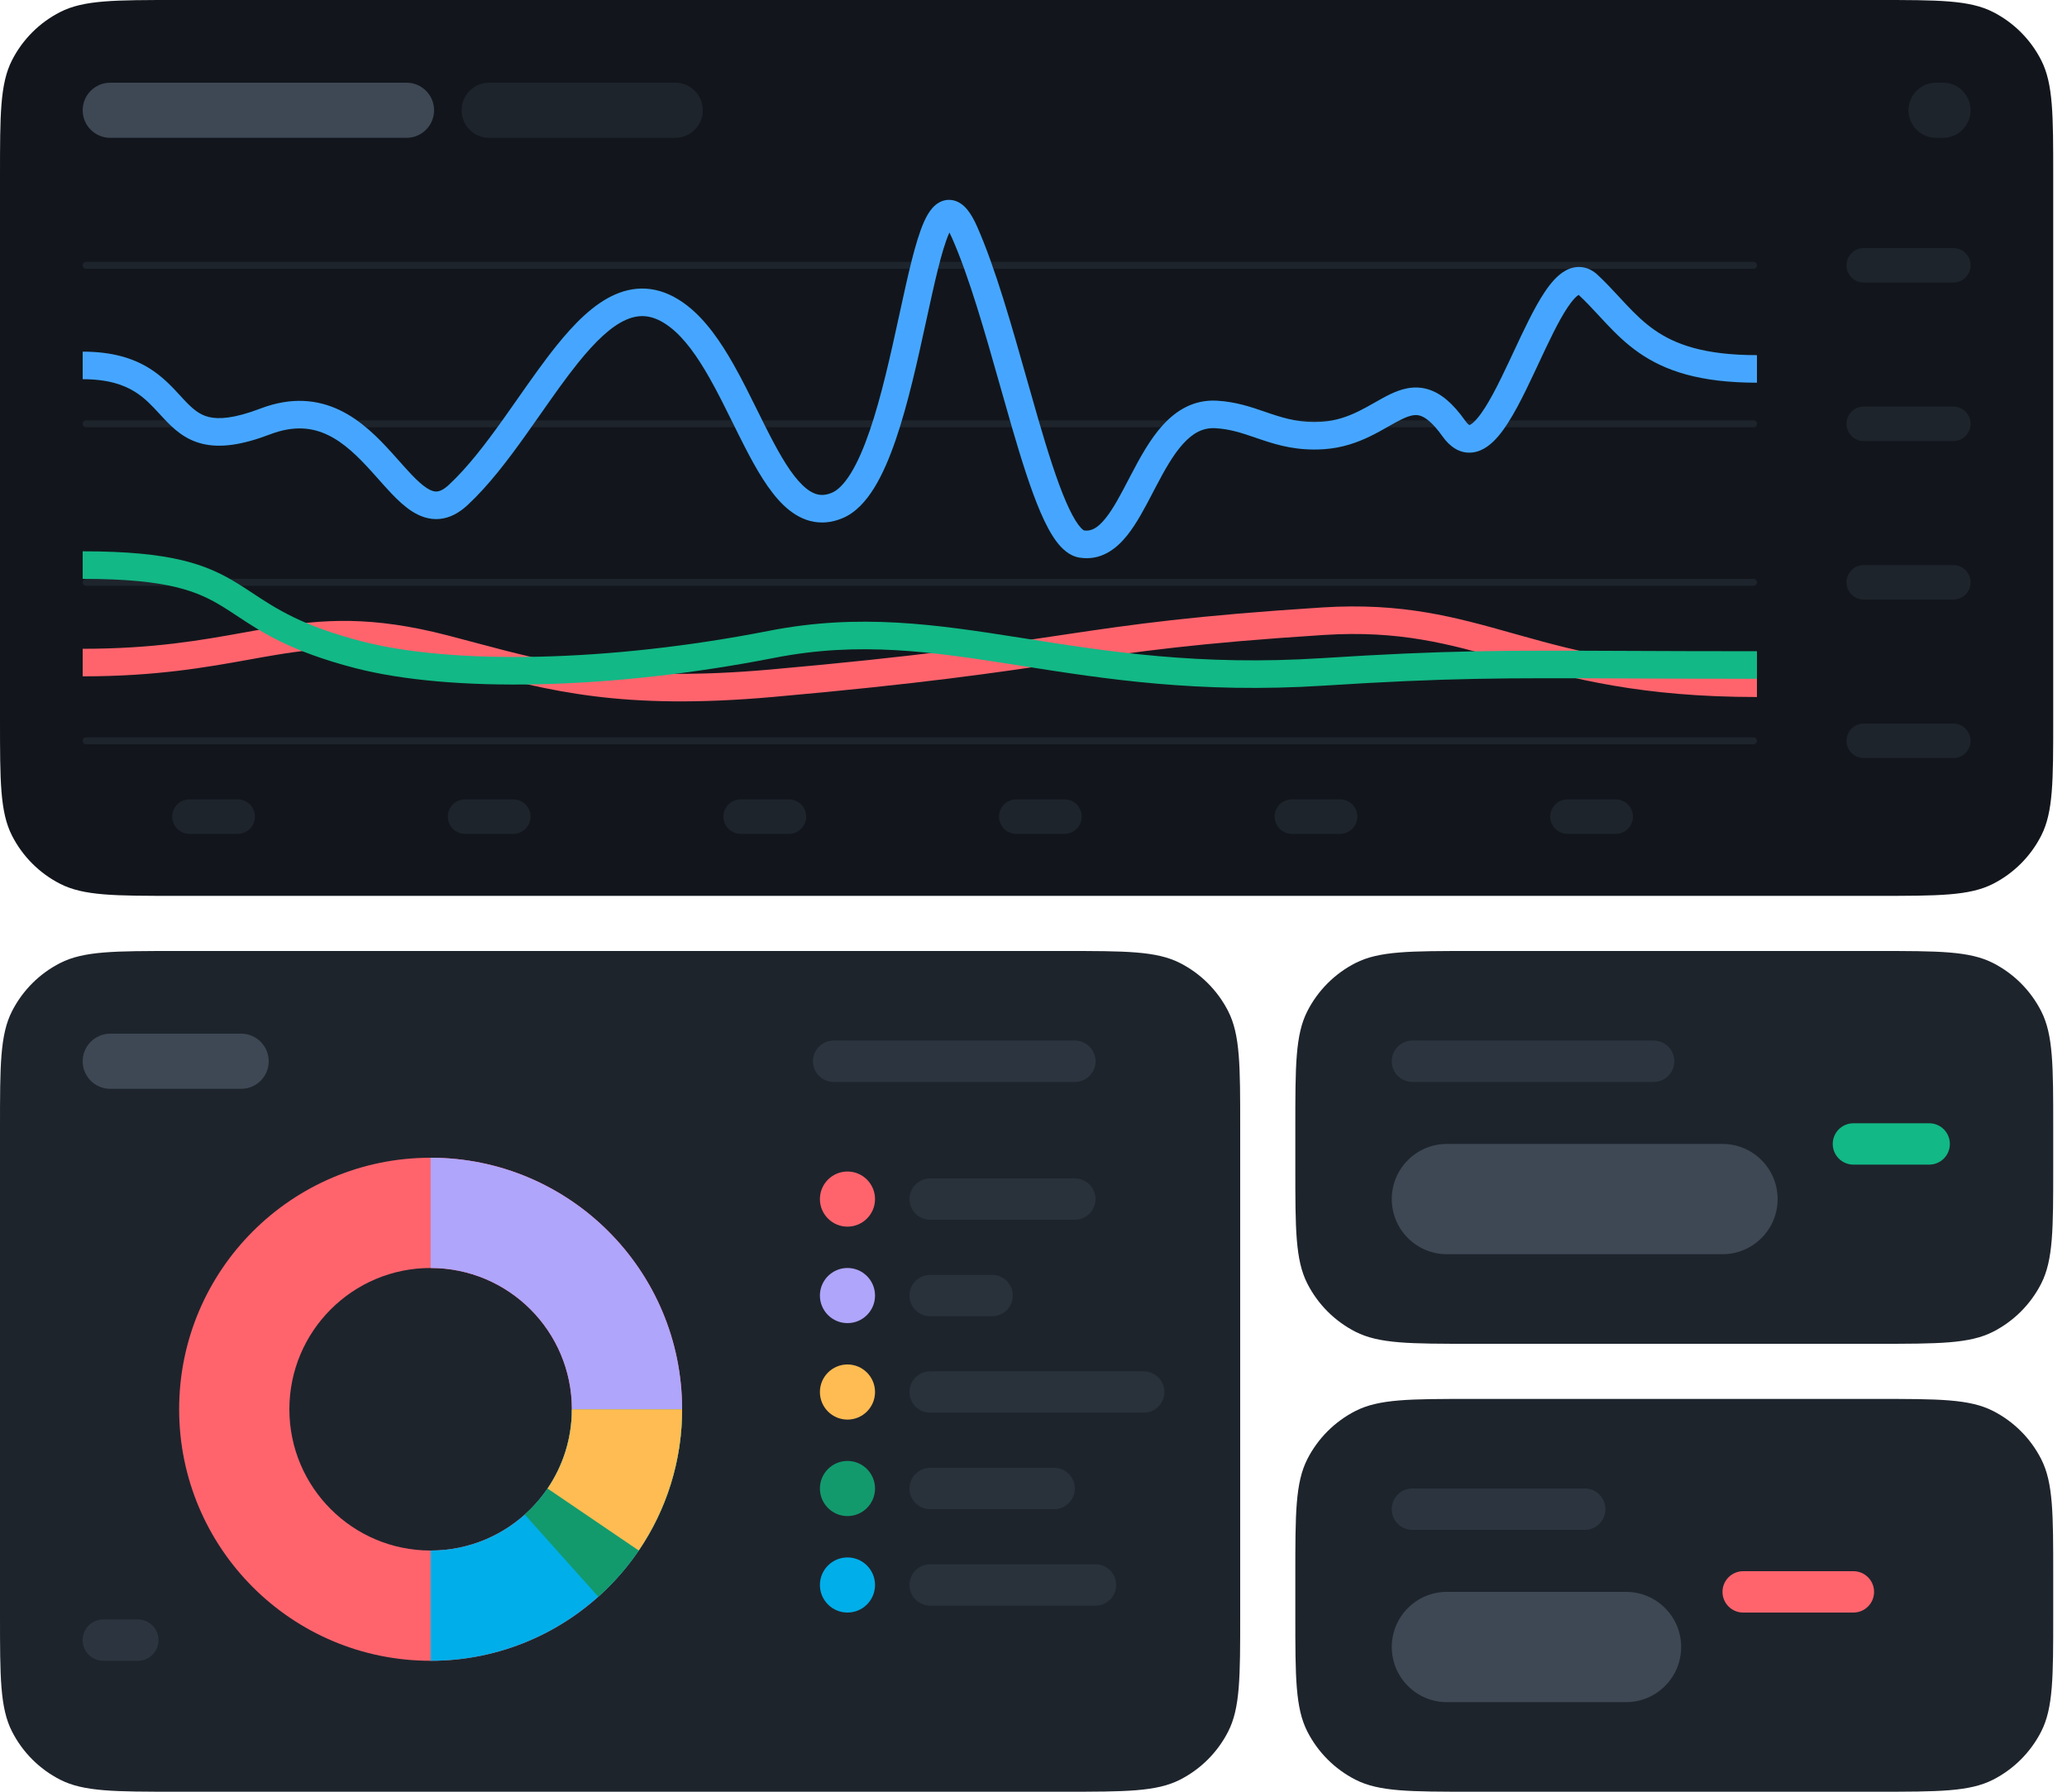 <svg width="300" height="260" viewBox="0 0 300 260" fill="none" xmlns="http://www.w3.org/2000/svg"><path d="M0 25.6C0 16.639.0 12.159 1.744 8.736 3.278 5.726 5.726 3.278 8.736 1.744 12.159.0 16.639.0 25.6.0H272.4C281.361.0 285.841.0 289.264 1.744 292.274 3.278 294.722 5.726 296.256 8.736 298 12.159 298 16.639 298 25.6v78.8C298 113.361 298 117.841 296.256 121.264 294.722 124.274 292.274 126.722 289.264 128.256 285.841 130 281.361 130 272.4 130H25.6c-8.961.0-13.441.0-16.864-1.744C5.726 126.722 3.278 124.274 1.744 121.264.0 117.841.0 113.361.0 104.4V25.6z" fill="#12161c"/><path d="M268 38.5C268 37.119 269.119 36 270.5 36h13C284.881 36 286 37.119 286 38.5v0C286 39.881 284.881 41 283.5 41h-13C269.119 41 268 39.881 268 38.5v0z" fill="#1e242c"/><path d="M12 38.5c0-.276.224-.5.5-.5h242c.276.0.5.224.5.5v0c0 .276-.224.5-.5.5H12.5c-.276.0-.5-.224-.5-.5v0z" fill="#1e242c"/><path d="M268 61.5C268 60.119 269.119 59 270.5 59h13C284.881 59 286 60.119 286 61.5v0C286 62.881 284.881 64 283.5 64h-13C269.119 64 268 62.881 268 61.5v0z" fill="#1e242c"/><path d="M268 84.5C268 83.119 269.119 82 270.5 82h13C284.881 82 286 83.119 286 84.5v0C286 85.881 284.881 87 283.5 87h-13C269.119 87 268 85.881 268 84.5v0z" fill="#1e242c"/><path d="M268 107.5C268 106.119 269.119 105 270.5 105h13C284.881 105 286 106.119 286 107.5v0C286 108.881 284.881 110 283.5 110h-13C269.119 110 268 108.881 268 107.5v0z" fill="#1e242c"/><path d="M225 118.5c0-1.381 1.119-2.5 2.5-2.5h7c1.381.0 2.5 1.119 2.5 2.5v0c0 1.381-1.119 2.5-2.5 2.5h-7c-1.381.0-2.5-1.119-2.5-2.5v0z" fill="#1e242c"/><path d="M185 118.5c0-1.381 1.119-2.5 2.5-2.5h7c1.381.0 2.5 1.119 2.5 2.5v0c0 1.381-1.119 2.5-2.5 2.5h-7c-1.381.0-2.5-1.119-2.5-2.5v0z" fill="#1e242c"/><path d="M145 118.5c0-1.381 1.119-2.5 2.5-2.5h7c1.381.0 2.5 1.119 2.5 2.5v0c0 1.381-1.119 2.5-2.5 2.5h-7c-1.381.0-2.5-1.119-2.5-2.5v0z" fill="#1e242c"/><path d="M105 118.5c0-1.381 1.119-2.5 2.5-2.5h7c1.381.0 2.5 1.119 2.5 2.5v0c0 1.381-1.119 2.5-2.5 2.5h-7c-1.381.0-2.5-1.119-2.5-2.5v0z" fill="#1e242c"/><path d="M65 118.5c0-1.381 1.119-2.5 2.5-2.5h7c1.381.0 2.5 1.119 2.5 2.5v0c0 1.381-1.119 2.5-2.5 2.5h-7c-1.381.0-2.5-1.119-2.5-2.5v0z" fill="#1e242c"/><path d="M25 118.5c0-1.381 1.119-2.5 2.5-2.5h7c1.381.0 2.5 1.119 2.5 2.5v0c0 1.381-1.119 2.5-2.5 2.5h-7c-1.381.0-2.5-1.119-2.5-2.5v0z" fill="#1e242c"/><path d="M12 61.5c0-.276.224-.5.5-.5h242c.276.0.5.224.5.5v0c0 .276-.224.5-.5.5H12.5c-.276.0-.5-.224-.5-.5v0z" fill="#1e242c"/><path d="M12 84.5c0-.276.224-.5.5-.5h242c.276.0.5.224.5.5v0c0 .276-.224.5-.5.5H12.5c-.276.0-.5-.224-.5-.5v0z" fill="#1e242c"/><path d="M12 107.5C12 107.224 12.224 107 12.5 107h242C254.776 107 255 107.224 255 107.5v0C255 107.776 254.776 108 254.5 108H12.5C12.224 108 12 107.776 12 107.5v0z" fill="#1e242c"/><path d="M12 16c0-2.209 1.791-4 4-4H59c2.209.0 4 1.791 4 4v0c0 2.209-1.791 4-4 4H16c-2.209.0-4-1.791-4-4v0z" fill="#3e4854"/><path d="M67 16C67 13.791 68.791 12 71 12H98c2.209.0 4 1.791 4 4v0c0 2.209-1.791 4-4 4H71C68.791 20 67 18.209 67 16v0z" fill="#1e242c"/><path d="M277 16c0-2.209 1.791-4 4-4h1c2.209.0 4 1.791 4 4v0c0 2.209-1.791 4-4 4h-1c-2.209.0-4-1.791-4-4v0z" fill="#1e242c"/><path d="M0 163.6C0 154.639.0 150.159 1.744 146.736 3.278 143.726 5.726 141.278 8.736 139.744 12.159 138 16.639 138 25.6 138H154.4C163.361 138 167.841 138 171.264 139.744 174.274 141.278 176.722 143.726 178.256 146.736 180 150.159 180 154.639 180 163.6v70.8C180 243.361 180 247.841 178.256 251.264 176.722 254.274 174.274 256.722 171.264 258.256 167.841 260 163.361 260 154.4 260H25.6C16.639 260 12.159 260 8.736 258.256 5.726 256.722 3.278 254.274 1.744 251.264.0 247.841.0 243.361.0 234.4V163.6z" fill="#1e242c"/><path fill-rule="evenodd" clip-rule="evenodd" d="M62.5 184C51.178 184 42 193.178 42 204.5S51.178 225 62.5 225 83 215.822 83 204.5 73.822 184 62.5 184zM26 204.5C26 184.342 42.342 168 62.5 168S99 184.342 99 204.5 82.658 241 62.5 241 26 224.658 26 204.5z" fill="#ff646d"/><path fill-rule="evenodd" clip-rule="evenodd" d="M62.5 225c11.322.0 20.5-9.178 20.5-20.5H99C99 224.658 82.658 241 62.5 241V225z" fill="#00aee9"/><path fill-rule="evenodd" clip-rule="evenodd" d="M76.165 219.782C80.371 216.017 83 210.571 83 204.5h16c0 10.811-4.71 20.532-12.165 27.204L76.165 219.782z" fill="#129a6d"/><path fill-rule="evenodd" clip-rule="evenodd" d="M83 204.5c0-11.322-9.178-20.5-20.5-20.5V168C82.658 168 99 184.342 99 204.5H83z" fill="#afa5fb"/><path fill-rule="evenodd" clip-rule="evenodd" d="M79.472 216.003C81.699 212.726 83 208.777 83 204.5h16C99 212.085 96.678 219.151 92.705 224.997L79.472 216.003z" fill="#ffbc52"/><path d="M188 228.6C188 219.639 188 215.159 189.744 211.736 191.278 208.726 193.726 206.278 196.736 204.744 200.159 203 204.639 203 213.6 203h58.8C281.361 203 285.841 203 289.264 204.744 292.274 206.278 294.722 208.726 296.256 211.736 298 215.159 298 219.639 298 228.6V234.4C298 243.361 298 247.841 296.256 251.264 294.722 254.274 292.274 256.722 289.264 258.256 285.841 260 281.361 260 272.4 260H213.6C204.639 260 200.159 260 196.736 258.256 193.726 256.722 191.278 254.274 189.744 251.264 188 247.841 188 243.361 188 234.4V228.6z" fill="#1e242c"/><path d="M188 163.6C188 154.639 188 150.159 189.744 146.736 191.278 143.726 193.726 141.278 196.736 139.744 200.159 138 204.639 138 213.6 138h58.8C281.361 138 285.841 138 289.264 139.744 292.274 141.278 294.722 143.726 296.256 146.736 298 150.159 298 154.639 298 163.6V169.4C298 178.361 298 182.841 296.256 186.264 294.722 189.274 292.274 191.722 289.264 193.256 285.841 195 281.361 195 272.4 195H213.6C204.639 195 200.159 195 196.736 193.256 193.726 191.722 191.278 189.274 189.744 186.264 188 182.841 188 178.361 188 169.4V163.6z" fill="#1e242c"/><path d="M119 174c0-2.209 1.791-4 4-4v0c2.209.0 4 1.791 4 4v0c0 2.209-1.791 4-4 4v0c-2.209.0-4-1.791-4-4v0z" fill="#ff646d"/><path d="M119 188c0-2.209 1.791-4 4-4v0c2.209.0 4 1.791 4 4v0c0 2.209-1.791 4-4 4v0c-2.209.0-4-1.791-4-4v0z" fill="#afa5fb"/><path d="M119 202c0-2.209 1.791-4 4-4v0c2.209.0 4 1.791 4 4v0c0 2.209-1.791 4-4 4v0c-2.209.0-4-1.791-4-4v0z" fill="#ffbc52"/><path d="M119 216c0-2.209 1.791-4 4-4v0c2.209.0 4 1.791 4 4v0c0 2.209-1.791 4-4 4v0c-2.209.0-4-1.791-4-4v0z" fill="#129a6d"/><path d="M119 230c0-2.209 1.791-4 4-4v0c2.209.0 4 1.791 4 4v0c0 2.209-1.791 4-4 4v0c-2.209.0-4-1.791-4-4v0z" fill="#00aee9"/><path d="M132 174C132 172.343 133.343 171 135 171h21C157.657 171 159 172.343 159 174v0C159 175.657 157.657 177 156 177H135C133.343 177 132 175.657 132 174v0z" fill="#29313a"/><path d="M118 154c0-1.657 1.343-3 3-3h35C157.657 151 159 152.343 159 154v0C159 155.657 157.657 157 156 157H121C119.343 157 118 155.657 118 154v0z" fill="#2c353f"/><path d="M202 154C202 152.343 203.343 151 205 151h35C241.657 151 243 152.343 243 154v0C243 155.657 241.657 157 240 157H205C203.343 157 202 155.657 202 154v0z" fill="#2c353f"/><path d="M202 219C202 217.343 203.343 216 205 216h25C231.657 216 233 217.343 233 219v0C233 220.657 231.657 222 230 222H205C203.343 222 202 220.657 202 219v0z" fill="#2c353f"/><path d="M12 238C12 236.343 13.343 235 15 235h5C21.657 235 23 236.343 23 238v0C23 239.657 21.657 241 20 241H15C13.343 241 12 239.657 12 238v0z" fill="#2c353f"/><path d="M132 188C132 186.343 133.343 185 135 185h9C145.657 185 147 186.343 147 188v0C147 189.657 145.657 191 144 191h-9C133.343 191 132 189.657 132 188v0z" fill="#29313a"/><path d="M12 154c0-2.209 1.791-4 4-4H35c2.209.0 4 1.791 4 4v0c0 2.209-1.791 4-4 4H16c-2.209.0-4-1.791-4-4v0z" fill="#3e4854"/><path d="M132 202C132 200.343 133.343 199 135 199h31C167.657 199 169 200.343 169 202v0C169 203.657 167.657 205 166 205H135C133.343 205 132 203.657 132 202v0z" fill="#29313a"/><path d="M132 216C132 214.343 133.343 213 135 213h18C154.657 213 156 214.343 156 216v0C156 217.657 154.657 219 153 219H135C133.343 219 132 217.657 132 216v0z" fill="#29313a"/><path d="M202 174C202 169.582 205.582 166 210 166h40C254.418 166 258 169.582 258 174v0C258 178.418 254.418 182 250 182H210C205.582 182 202 178.418 202 174v0z" fill="#3e4854"/><path d="M266 166C266 164.343 267.343 163 269 163h11C281.657 163 283 164.343 283 166v0C283 167.657 281.657 169 280 169H269C267.343 169 266 167.657 266 166v0z" fill="#12b886"/><path d="M132 230C132 228.343 133.343 227 135 227h24C160.657 227 162 228.343 162 230v0C162 231.657 160.657 233 159 233H135C133.343 233 132 231.657 132 230v0z" fill="#29313a"/><path d="M202 239C202 234.582 205.582 231 210 231h26C240.418 231 244 234.582 244 239v0C244 243.418 240.418 247 236 247H210C205.582 247 202 243.418 202 239v0z" fill="#3e4854"/><path d="M250 231C250 229.343 251.343 228 253 228h16C270.657 228 272 229.343 272 231v0C272 232.657 270.657 234 269 234H253C251.343 234 250 232.657 250 231v0z" fill="#ff646d"/><path fill-rule="evenodd" clip-rule="evenodd" d="M218.56 95.774C210.244 93.437 203.138 91.439 192.127 92.142 173.736 93.316 165.044 94.559 155.323 96.008 154.961 96.062 154.598 96.117 154.233 96.171 144.729 97.591 133.898 99.208 112.177 101.139 90.281 103.085 79.684 100.258 67.9 97.114 66.619 96.772 65.324 96.426 63.998 96.082 53.583 93.382 47.125 93.866 40.076 95.029 38.811 95.238 37.52 95.471 36.181 95.712 29.95 96.834 22.667 98.146 12 98.146v-4c10.283.0 17.201-1.244 23.409-2.361C36.772 91.54 38.101 91.301 39.424 91.083 46.875 89.853 53.917 89.336 65.002 92.21 66.343 92.558 67.647 92.906 68.932 93.249c11.64 3.106 21.697 5.789 42.891 3.905C133.427 95.234 144.173 93.629 153.634 92.216 154.002 92.161 154.368 92.107 154.733 92.052 164.531 90.591 173.339 89.334 191.873 88.15 203.57 87.404 211.235 89.559 219.568 91.903 219.87 91.988 220.174 92.073 220.478 92.158 229.084 94.573 238.76 97.146 255 97.146v4C238.24 101.146 228.166 98.47 219.397 96.01 219.117 95.931 218.838 95.852 218.56 95.774z" fill="#ff646d"/><path fill-rule="evenodd" clip-rule="evenodd" d="M25.518 85.192C22.463 84.459 18.291 84 12 84V80C18.459 80 22.975 80.469 26.451 81.303 29.971 82.147 32.356 83.35 34.553 84.709 35.265 85.15 35.952 85.603 36.652 86.066 40.096 88.338 43.865 90.825 52.502 93.064 65.589 96.457 88.2 96.129 111.615 91.538 124.751 88.962 135.84 90.615 148.027 92.534 148.317 92.579 148.608 92.625 148.9 92.671 160.861 94.556 174.085 96.64 191.873 95.504 210.087 94.342 218.167 94.376 236.084 94.452 241.364 94.474 247.499 94.5 255 94.5v4C247.455 98.5 241.298 98.474 236.011 98.452 218.139 98.376 210.198 98.343 192.127 99.496 173.895 100.66 160.306 98.518 148.33 96.631 148.02 96.582 147.712 96.533 147.405 96.485 135.197 94.564 124.749 93.038 112.385 95.463c-23.688 4.645-46.974 5.08-60.887 1.474C42.199 94.525 37.947 91.716 34.439 89.399 33.758 88.949 33.104 88.517 32.447 88.111c-1.928-1.194-3.919-2.196-6.929-2.918z" fill="#12b886"/><path fill-rule="evenodd" clip-rule="evenodd" d="M126.888 70.783C125.706 72.7 124.209 74.393 122.268 75.2 120.666 75.866 119.08 75.995 117.554 75.59 116.065 75.195 114.79 74.333 113.696 73.28 111.557 71.22 109.757 68.074 108.105 64.863 107.497 63.682 106.908 62.491 106.321 61.303 105.244 59.125 104.173 56.957 103 54.884 101.198 51.698 99.342 49.092 97.277 47.495 96.001 46.508 94.88 46.055 93.894 45.918 92.914 45.783 91.927 45.94 90.879 46.398 88.691 47.354 86.398 49.546 83.892 52.66 82.095 54.892 80.32 57.425 78.47 60.064 77.759 61.077 77.038 62.106 76.3 63.14 73.689 66.799 70.897 70.477 67.86 73.295c-1.249 1.159-2.61 1.89-4.109 2.014C62.256 75.432 60.937 74.923 59.826 74.218 58.735 73.525 57.724 72.566 56.789 71.584 56.183 70.946 55.544 70.228 54.91 69.515 54.579 69.143 54.249 68.772 53.927 68.416 51.953 66.235 49.949 64.259 47.6 63.13 45.364 62.056 42.699 61.697 39.212 63.026 35.047 64.614 31.942 65.017 29.392 64.404 26.803 63.783 25.148 62.192 23.792 60.748 23.573 60.514 23.361 60.285 23.153 60.06c-1.128-1.222-2.132-2.31-3.571-3.208-1.626-1.015-3.905-1.825-7.582-1.825v-4c4.323.0 7.357.969 9.7 2.431 1.936 1.209 3.337 2.735 4.46 3.959C26.35 57.624 26.532 57.823 26.708 58.01c1.269 1.351 2.239 2.174 3.619 2.505C31.745 60.855 33.953 60.75 37.788 59.289 42.301 57.569 46.106 57.975 49.332 59.525 52.445 61.02 54.897 63.527 56.892 65.732 57.271 66.15 57.626 66.55 57.967 66.933 58.567 67.608 59.123 68.233 59.687 68.826 60.56 69.744 61.301 70.416 61.97 70.841 62.621 71.255 63.073 71.351 63.423 71.322 63.77 71.294 64.328 71.116 65.14 70.362 67.853 67.845 70.444 64.46 73.044 60.817 73.733 59.851 74.425 58.864 75.119 57.874 76.997 55.195 78.89 52.495 80.776 50.152c2.563-3.186 5.367-6.049 8.502-7.419C90.891 42.028 92.622 41.704 94.442 41.956 96.254 42.207 98.013 43.008 99.723 44.331c2.72 2.103 4.895 5.29 6.759 8.584C107.704 55.075 108.871 57.435 109.983 59.682 110.557 60.844 111.117 61.975 111.661 63.033 113.327 66.27 114.866 68.854 116.47 70.398 117.248 71.147 117.947 71.556 118.58 71.724 119.178 71.882 119.864 71.867 120.732 71.506 121.541 71.17 122.482 70.306 123.485 68.682 124.467 67.091 125.377 64.984 126.225 62.51 127.923 57.558 129.259 51.485 130.483 45.868L130.589 45.384C131.743 40.088 132.839 35.059 134.085 32.241 134.413 31.5 134.814 30.759 135.327 30.182 135.835 29.611 136.703 28.934 137.908 29.005 139.058 29.073 139.872 29.791 140.383 30.409 140.919 31.057 141.392 31.916 141.83 32.91 144.466 38.887 146.832 47.242 149.04 55.046 149.614 57.071 150.176 59.058 150.731 60.958 152.095 65.635 153.404 69.771 154.701 72.775 155.352 74.283 155.96 75.408 156.512 76.151 157.044 76.865 157.33 76.966 157.329 76.97 157.329 76.97 157.329 76.97 157.328 76.97 158.301 77.119 159.242 76.719 160.453 75.214 161.595 73.795 162.625 71.823 163.815 69.544 163.929 69.327 164.043 69.107 164.16 68.885 165.436 66.448 166.905 63.73 168.784 61.674 170.715 59.559 173.252 57.961 176.609 58.144 179.35 58.294 181.593 59.065 183.584 59.75 183.882 59.852 184.174 59.953 184.461 60.049 186.688 60.794 188.869 61.389 191.871 61.194 193.891 61.063 195.594 60.457 197.165 59.689 197.96 59.301 198.706 58.879 199.464 58.449L199.552 58.399C200.263 57.995 201.009 57.57 201.743 57.218 203.273 56.486 205.111 55.882 207.163 56.463 209.159 57.028 210.904 58.586 212.63 61.015 212.967 61.489 213.182 61.638 213.273 61.68 213.314 61.667 213.408 61.63 213.559 61.525 213.786 61.368 214.075 61.105 214.42 60.697 215.876 58.981 217.436 55.841 219.127 52.24 219.311 51.849 219.497 51.452 219.683 51.053 221.135 47.947 222.658 44.687 224.171 42.415 225.003 41.165 226.02 39.912 227.257 39.245 227.923 38.886 228.728 38.656 229.617 38.769 230.505 38.882 231.256 39.311 231.863 39.876 233.029 40.962 234.091 42.108 235.08 43.175 235.416 43.538 235.743 43.891 236.063 44.23 237.361 45.603 238.625 46.835 240.143 47.892 243.103 49.954 247.3 51.535 255 51.535v4C246.7 55.535 241.647 53.814 237.857 51.175 236 49.882 234.514 48.414 233.156 46.977 232.779 46.579 232.418 46.189 232.063 45.805 231.103 44.769 230.186 43.781 229.137 42.803 229.13 42.797 229.124 42.791 229.119 42.786 228.793 42.979 228.242 43.518 227.501 44.631 226.168 46.633 224.785 49.588 223.3 52.762 223.117 53.152 222.933 53.546 222.748 53.941 221.127 57.391 219.343 61.079 217.47 63.285 216.563 64.354 215.296 65.494 213.666 65.665 211.814 65.858 210.382 64.757 209.37 63.332 207.846 61.188 206.773 60.51 206.074 60.312 205.431 60.13 204.699 60.238 203.472 60.825 202.866 61.116 202.227 61.479 201.467 61.911L201.441 61.926C200.69 62.353 199.843 62.833 198.921 63.283 197.059 64.193 194.836 65.01 192.129 65.186 188.372 65.43 185.618 64.654 183.192 63.842 182.866 63.733 182.551 63.626 182.243 63.521 180.238 62.836 178.54 62.256 176.391 62.138 174.617 62.041 173.161 62.812 171.737 64.372 170.26 65.988 169.009 68.247 167.703 70.741 167.58 70.975 167.457 71.212 167.332 71.451 166.195 73.634 164.976 75.974 163.57 77.722 161.977 79.701 159.747 81.404 156.686 80.918 155.182 80.679 154.078 79.581 153.303 78.539 152.481 77.433 151.73 75.984 151.029 74.361 149.623 71.104 148.254 66.752 146.891 62.078 146.309 60.084 145.727 58.029 145.141 55.96 142.939 48.188 140.681 40.217 138.17 34.524 138.035 34.218 137.91 33.959 137.795 33.743 137.778 33.78 137.761 33.819 137.743 33.859 136.668 36.291 135.636 41.012 134.392 46.72 133.179 52.283 131.796 58.595 130.009 63.807 129.115 66.414 128.092 68.833 126.888 70.783zm10.303-37.941C137.191 32.842 137.196 32.845 137.206 32.854 137.196 32.847 137.191 32.843 137.191 32.842zm91.832 9.871C229.023 42.714 229.025 42.714 229.027 42.716 229.025 42.715 229.023 42.714 229.023 42.714zM213.324 61.694C213.324 61.696 213.311 61.696 213.284 61.685 213.311 61.685 213.324 61.691 213.324 61.694z" fill="#46a6ff"/></svg>